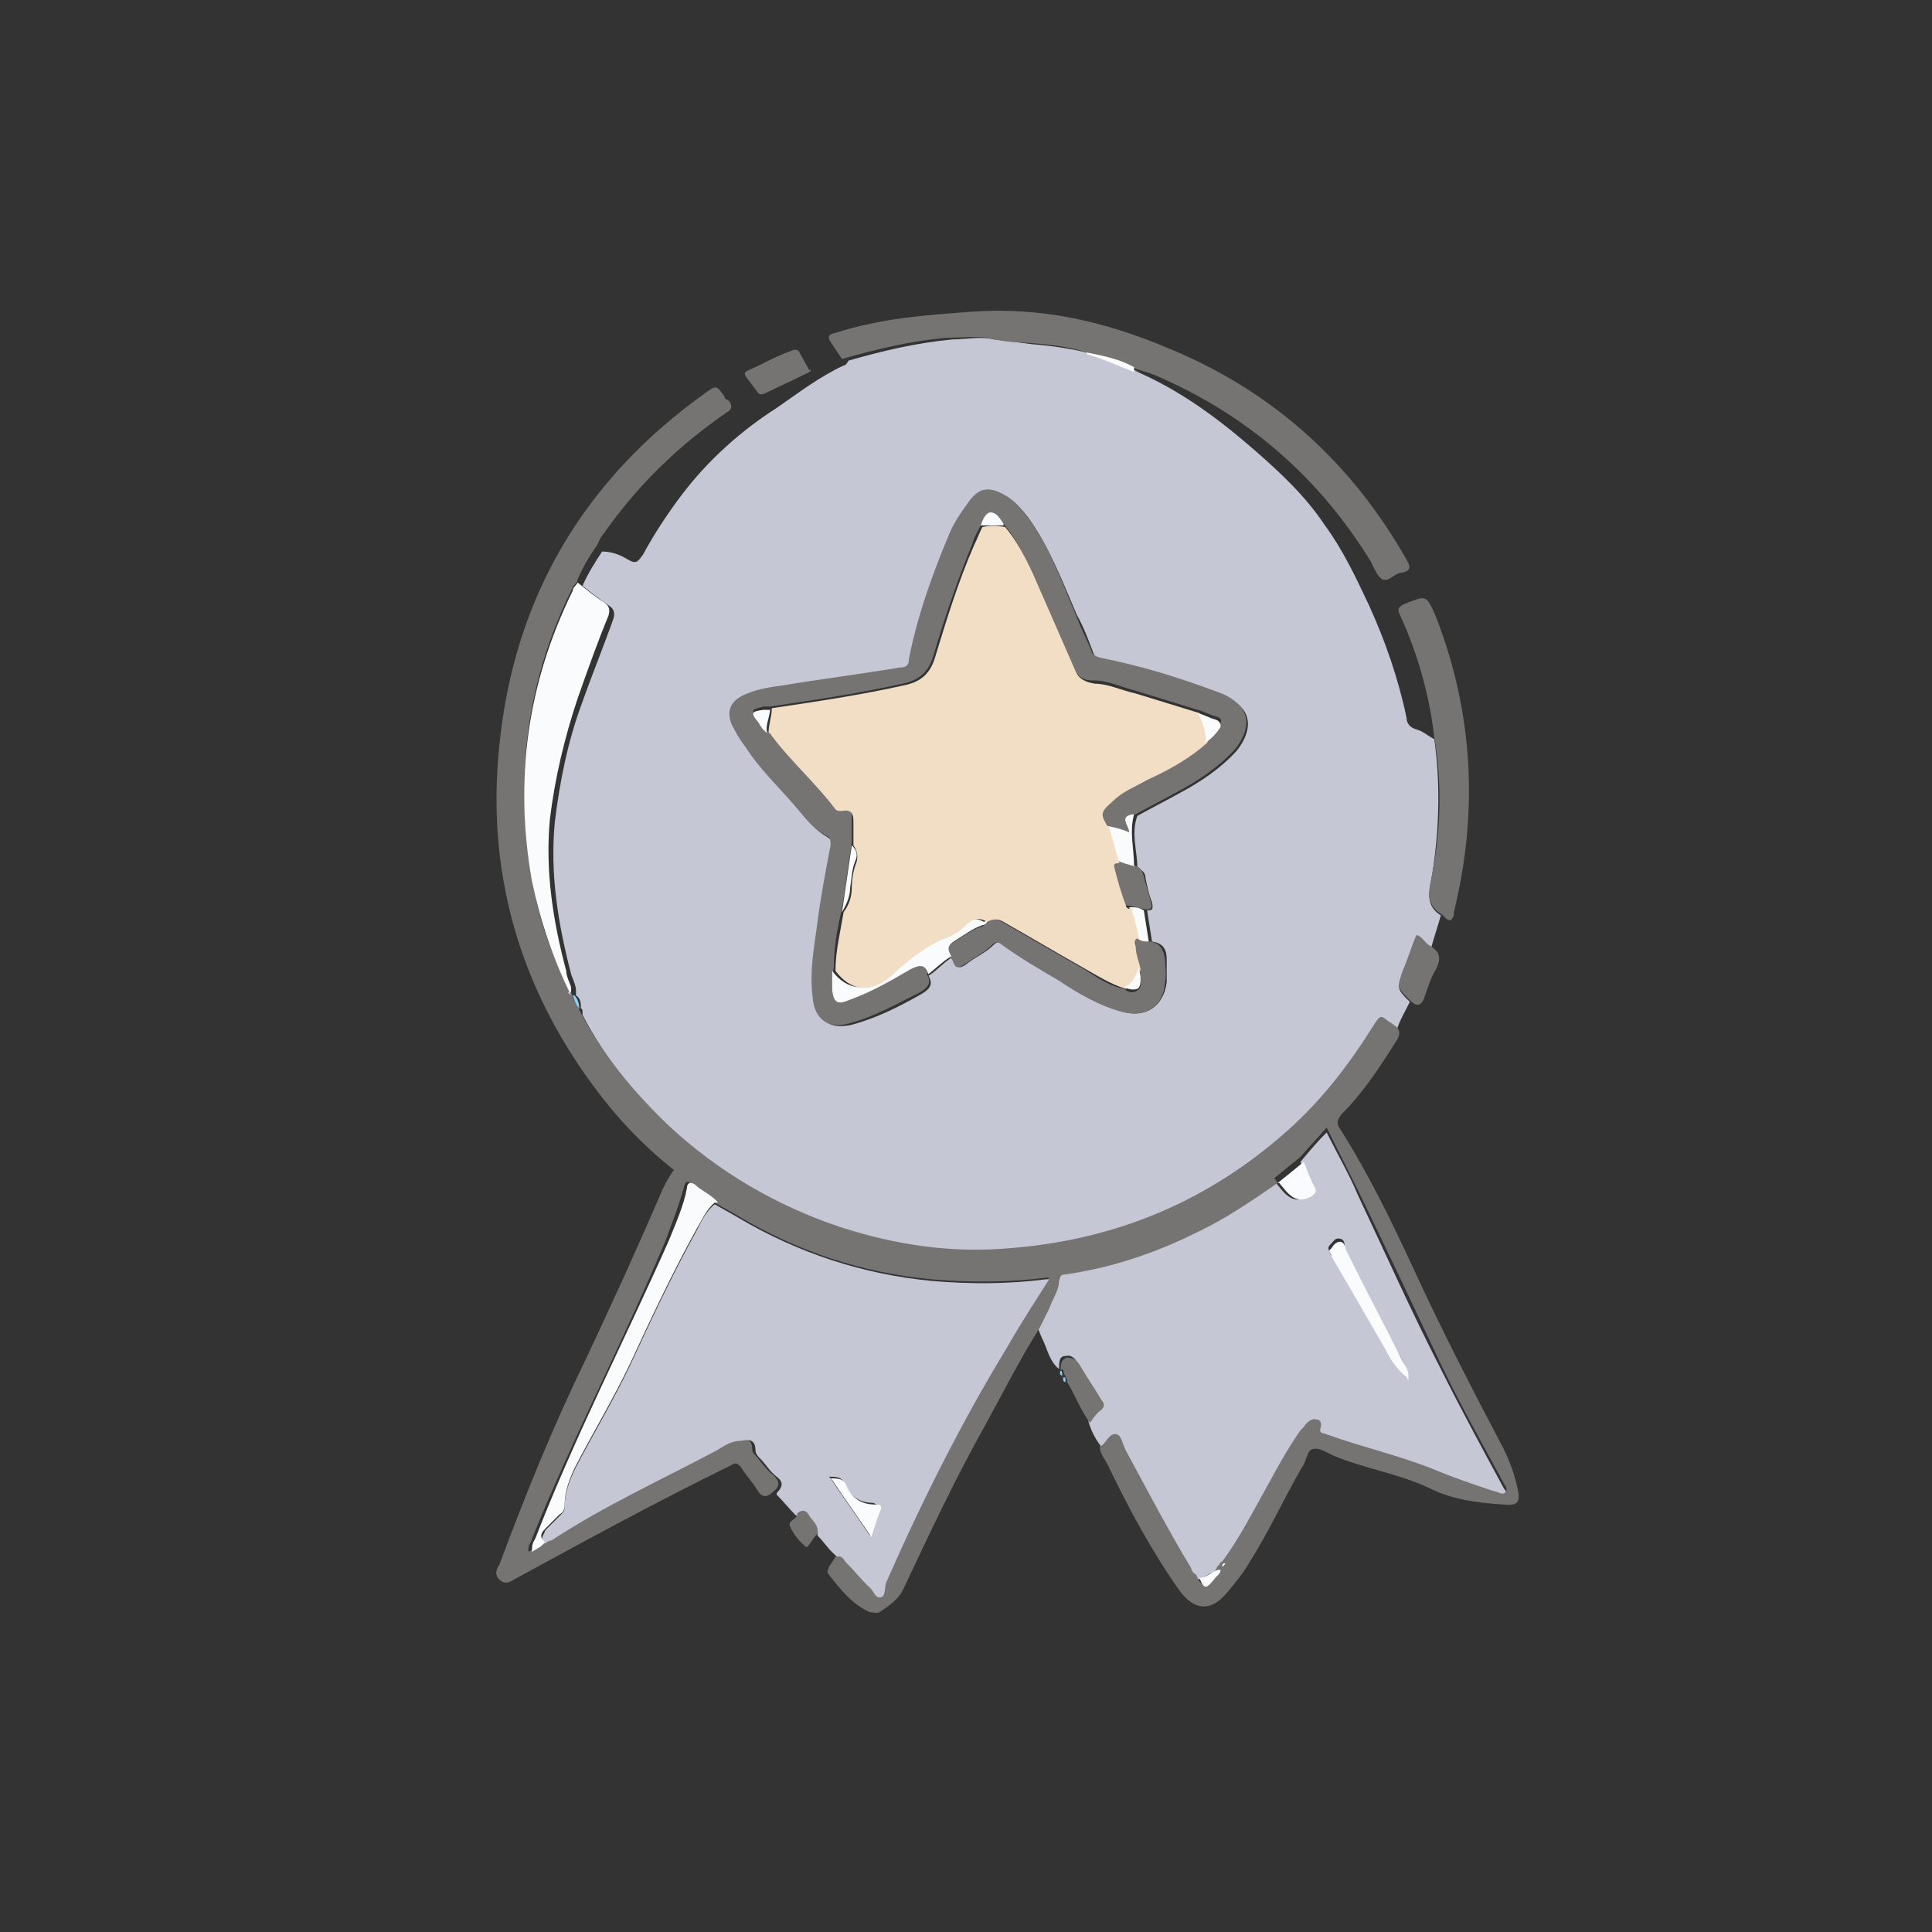<svg viewBox="0 0 118.4 118.4" version="1.1" xmlns:xlink="http://www.w3.org/1999/xlink" xmlns="http://www.w3.org/2000/svg" data-sanitized-data-name="Ebene 1" data-name="Ebene 1" id="Ebene_1">
  <rect x="0" y="0" width="118.4" height="118.4" fill="#333333" stroke="none"/>
  <defs>
    <style>
      .cls-1 {
        fill: #f2ddc5;
      }

      .cls-1, .cls-2, .cls-3, .cls-4, .cls-5, .cls-6 {
        stroke-width: 0px;
      }

      .cls-7 {
        clip-path: url(#clippath);
      }

      .cls-2 {
        fill: none;
      }

      .cls-3 {
        fill: #8dcff2;
      }

      .cls-4 {
        fill: #c5c8d4;
      }

      .cls-5 {
        fill: #757473;
      }

      .cls-6 {
        fill: #fafbfc;
      }
    </style>
    <clipPath id="clippath">
      <rect height="118.4" width="118.4" class="cls-2"></rect>
    </clipPath>
  </defs>
  <g class="cls-7">
    <g>
      <path d="M69.5,22.7c2.8,1.2,5.1,2.9,7.4,4.9,1.6,1.4,3.1,2.8,4.3,4.6,1.1,1.5,1.9,3.2,2.7,4.9,1,2.2,1.8,4.5,2.3,6.9,0,.3.2.6.6.7.4.1.7.4,1.1.6.4,2.9.3,5.8-.2,8.7-.2.9-.2,1.6.6,2.1-.2.7-.4,1.3-.6,2-.3-.2-.5-.6-.9-.7-.3.7-.5,1.4-.8,2.1-.4,1.1-.4,1.1.4,1.9-.3.6-.6,1.1-.8,1.7,0,0-.2-.1-.3-.2-.5-.5-.5-.5-.9.2-1.4,2.4-3.1,4.5-5.2,6.4-4.9,4.5-10.7,6.9-17.2,7.3-3.5.2-7-.2-10.3-1.3-4-1.3-7.5-3.3-10.5-6.2-2.2-2.1-4.1-4.4-5.5-7.1h0c0-.1,0-.2,0-.2,0,0,0-.2-.1-.2,0,0,0,0,0,0,0-.3,0-.6-.3-.8,0,0,0-.2,0-.3,0,0,0,0,0,0,0-.3-.2-.7-.3-1-.8-3.1-1.3-6.1-1-9.3.3-2.5.8-5,1.7-7.4.6-1.7,1.3-3.4,1.9-5.1.1-.4,0-.6-.3-.8-.6-.4-1.1-.8-1.6-1.2.3-.7.8-1.5,1.2-2.1.6,0,1.1.2,1.6.5.5.3.6.1.9-.3.7-1.3,1.5-2.5,2.4-3.7,1.6-2.1,3.6-3.9,5.8-5.3,1.3-.9,2.6-1.9,4.1-2.6.1,0,.2-.1.3-.3,2.1-.6,4.2-1.1,6.4-1.3.8,0,1.7-.2,2.5,0,.8.1,1.6.2,2.4.3,1.3.1,2.5.3,3.7.6,1,.4,1.9.8,2.9,1.1ZM70.1,55.8c.5,0,.6,0,.5-.5-.2-.5-.3-1-.4-1.5,0-.3-.2-.5-.5-.6,0-1.1-.4-2.1,0-3.2.9-.5,1.7-.9,2.6-1.4,1.3-.7,2.5-1.5,3.5-2.6.7-.9.9-1.8.4-2.5-.4-.5-.9-.8-1.5-1-2.3-.9-4.7-1.7-7.2-2.1-.2,0-.4-.1-.5-.4-.3-.8-.6-1.6-1-2.3-.9-2.1-1.7-4.2-3-6-.4-.5-.8-1-1.4-1.3-.8-.5-1.5-.3-2.1.4-.5.7-.9,1.4-1.3,2.2-1,2.4-1.9,4.9-2.4,7.5,0,.3-.2.5-.5.5-2.4.4-4.8.7-7.2,1.1-.8.1-1.5.2-2.2.5-1.1.4-1.4,1.2-.8,2.2.2.4.5.7.7,1.1,1,1.3,2.2,2.5,3.2,3.8.5.6,1,1.2,1.7,1.6.3.2.3.3.3.6-.3,1.6-.5,3.1-.8,4.7-.2,1.5-.5,3.1-.3,4.6.2,1.4,1,1.9,2.3,1.6,1.5-.4,2.9-1.1,4.3-1.9.5-.3.7-.6.4-1.1.5-.3.9-.8,1.4-1.1,0,0,.1.1.2.2.1.4.3.5.7.2.5-.4,1.2-.7,1.7-1.2.2-.2.3-.2.6,0,1.1.8,2.4,1.5,3.5,2.2,1.2.7,2.4,1.5,3.8,1.9,1.4.4,2.5-.3,2.7-1.8,0-.5,0-.9,0-1.4,0-.6-.2-1-.9-1.1-.1-.6-.2-1.3-.3-1.9Z" class="cls-4"></path>
      <path d="M67.6,88.8c-.4-.5-.7-1-.9-1.7.2-.3.5-.5.7-.8.2-.2.2-.4,0-.6-.4-.7-.9-1.4-1.3-2.1-.2-.3-.4-.6-.8-.5-.4,0-.4.4-.4.8-.6-.5-.7-1.2-1-1.8-.1-.2-.2-.5-.3-.7.2-.4.4-.8.6-1.2.2-.6.6-1.1.6-1.7,0-.3,0-.4.4-.4,2.8-.5,5.5-1.4,8.1-2.6,1.7-.9,3.3-1.9,4.9-3,.5.6,1,1.4,2,.8.2-.1.3-.2.2-.5-.3-.5-.5-1.1-.7-1.6.5-.6,1-1.2,1.6-1.8.7,1.4,1.4,2.6,1.9,3.8,1.7,3.6,3.3,7.2,5.1,10.7,1.2,2.4,2.5,4.8,3.8,7.2.1.2.4.5.2.6-.2.2-.5,0-.7,0-1.2-.4-2.4-.9-3.6-1.3-2.2-.9-4.5-1.5-6.7-2.2-.1,0-.5,0-.4-.3,0-.2,0-.5-.2-.6-.3-.1-.5.1-.7.3-.1.2-.3.3-.4.5-.7,1-1.3,2.1-1.9,3.2-.9,1.6-1.7,3.2-2.8,4.7-.1,0-.1.1-.2.2h0s0,0-.1.1h0c-.5,0-.8.5-1.3.5-.2,0-.2-.3-.3-.4-1.4-2.4-2.7-4.8-4-7.2-.2-.3-.3-.9-.6-1-.4,0-.6.5-.9.7,0,0,0,0-.1,0ZM86.2,84.4c.1-.5-.2-.9-.4-1.3-1.2-2.2-2.4-4.4-3.4-6.7,0-.2,0-.5-.4-.5-.2,0-.3.2-.5.4-.2.2,0,.4,0,.5,1.1,1.9,2.2,3.8,3.3,5.7.4.6.7,1.2,1.3,1.7Z" class="cls-4"></path>
      <path d="M78.3,72.5c-1.6,1.1-3.2,2.2-4.9,3-2.6,1.3-5.3,2.2-8.1,2.6-.3,0-.3.1-.4.4,0,.6-.4,1.1-.6,1.7-.2.4-.4.8-.6,1.2-1.2,1.9-2.2,3.9-3.3,5.9-1.8,3.2-3.4,6.6-5,10-.3.7-.9,1.1-1.5,1.5-.2.1-.4,0-.6,0-1.1-.5-1.8-1.4-2.5-2.3-.2-.2,0-.3,0-.5.2-.2.3-.5.5-.7.3,0,.4.1.5.3.5.5.9,1,1.4,1.5.2.2.4.8.7.7.3,0,.3-.6.4-.9,2.2-5,4.6-9.8,7.4-14.4.8-1.4,1.7-2.8,2.6-4.2,0,0-.2,0-.2,0-2.3.3-4.7.3-7,.1-4.3-.4-8.2-1.7-11.9-3.9-.5-.3-.9-.5-1.4-.8-.4-.4-1-.7-1.4-1.1-.3-.3-.4-.2-.5.2-.3,1.1-.7,2.1-1.1,3.2-2.6,6.2-5.7,12.1-8.2,18.3,0,.2-.3.4-.2.8.3-.2.7-.3.8-.6.1,0,.3,0,.4-.2,3.3-2,6.7-3.7,10.1-5.5.5-.3,1-.5,1.5-.6.4,0,.9-.1.9.6,0,.2.1.3.3.5.3.4.6.8,1,1.1.4.4.4.7,0,1-.4.4-.7.4-1-.1-.3-.5-.7-.9-1-1.4-.2-.2-.3-.3-.6-.1-4.5,2.2-8.9,4.6-13.3,7-.3.2-.6.3-.9,0-.3-.3-.2-.6,0-.9,1.6-4.3,3.3-8.5,5.3-12.6,1.6-3.4,3.2-6.9,4.7-10.4.2-.4.4-.8.7-1.2-1.9-1.5-3.5-3.2-4.9-5.1-4.6-6.2-6.6-13.2-5.8-20.9.9-9.1,5.2-16.3,12.6-21.6.7-.5.7-.5,1.2.2,0,0,0,.2.2.2.3.3.3.6-.1.8-2.9,2-5.4,4.4-7.5,7.4-.2.2-.3.5-.4.7-.5.7-.9,1.4-1.2,2.1,0,.2-.2.3-.3.5-2.8,5.6-3.6,11.6-2.5,17.8.4,2.5,1.2,4.8,2.4,7,.1.3.2.6.4.8,0,0,0,0,0,0,0,0,0,.1.1.2,0,0,0,0,0,0,0,0,0,0,0,.1,1.4,2.7,3.3,5,5.5,7.1,3,2.8,6.6,4.9,10.5,6.2,3.4,1.1,6.8,1.6,10.3,1.3,6.6-.5,12.3-2.9,17.2-7.3,2.1-1.9,3.7-4,5.2-6.4.4-.6.4-.6.9-.2,0,0,.2.1.3.2.5.3.4.7.1,1.1-1,1.6-2,3.1-3.3,4.4-.3.4-.3.6,0,1,1.7,2.7,3.1,5.6,4.4,8.4,1.7,3.7,3.6,7.4,5.5,11,.4.8.7,1.6.9,2.5.2.9,0,1.1-.9,1-1.6-.1-3.1-.3-4.5-1-1.9-.9-4-1.2-5.9-2-.4-.2-.9-.5-1.2-.4-.4,0-.4.7-.7,1.1-1.1,1.9-2,3.9-3.2,5.8-.4.7-.9,1.3-1.4,1.9-1,1.2-2,1.1-2.9-.1-1.7-2.4-3.1-5-4.4-7.7-.2-.4-.5-.7-.5-1.2,0,0,0,0,.1,0,.3-.2.5-.8.9-.7.3,0,.4.6.6,1,1.3,2.4,2.6,4.9,4,7.2,0,.1.1.3.3.4.3.7.4.7.9.1.2-.2.3-.4.4-.6,0,0,0,0,0,0,0,0,0,0,.1-.1,0,0,0,0,0,0,0,0,.1-.2.2-.2,1.1-1.5,1.9-3.1,2.8-4.7.6-1.1,1.2-2.2,1.9-3.2.1-.2.3-.3.4-.5.2-.2.4-.4.7-.3.3,0,.3.4.2.6,0,.3.2.2.4.3,2.2.8,4.5,1.3,6.7,2.2,1.2.5,2.4.9,3.6,1.3.2,0,.5.3.7,0,.1-.2-.1-.4-.2-.6-1.3-2.4-2.6-4.7-3.8-7.2-1.7-3.6-3.4-7.2-5.1-10.7-.6-1.2-1.2-2.4-1.9-3.8-.6.7-1.1,1.2-1.6,1.8-.5.4-1,.8-1.6,1.3Z" class="cls-5"></path>
      <path d="M47.6,91.5c.4-.4.4-.7,0-1-.4-.3-.7-.8-1-1.1-.1-.1-.3-.3-.3-.5,0-.7-.4-.7-.9-.6-.6,0-1,.3-1.5.6-3.4,1.8-6.9,3.4-10.1,5.5-.1,0-.3.1-.4.2-.4-.3,0-.6,0-.8.3-.3.6-.6.9-.9.2-.2.3-.3.3-.5,0-.9.3-1.7.7-2.5,1.1-2.1,2.3-4.1,3.3-6.2,1.3-2.8,2.6-5.6,4.1-8.3.3-.6.6-1.2,1.1-1.6.5.3.9.5,1.4.8,3.7,2.2,7.7,3.5,11.9,3.9,2.3.2,4.7.2,7-.1,0,0,.1,0,.2,0-.9,1.4-1.8,2.8-2.6,4.2-2.8,4.6-5.2,9.4-7.4,14.4-.1.3,0,.9-.4.9-.3,0-.4-.5-.7-.7-.5-.5-.9-1-1.4-1.5-.1-.2-.3-.4-.5-.3-.5-.4-.8-.9-1.2-1.3.1-.5-.3-.7-.5-1.1-.2-.4-.5-.4-.8-.1-.4-.4-.8-.9-1.2-1.3ZM50.9,90.6c.8,1.2,1.6,2.3,2.4,3.5.2-.5.4-1,.5-1.5.1-.3,0-.4-.3-.5-.8,0-1.4-.4-1.7-1.1-.2-.5-.5-.5-1-.5Z" class="cls-4"></path>
      <path d="M66.6,21.6c-1.2-.4-2.5-.5-3.7-.6-.8,0-1.6-.1-2.4-.3-.8-.1-1.6,0-2.5,0-2.2.2-4.3.7-6.4,1.3-.2-.3-.4-.6-.6-.9-.3-.4-.3-.6.2-.7,2.8-.9,5.6-1.1,8.4-1.3,4.2-.3,8.1.6,11.9,2.2,6.4,2.6,11.3,7,14.7,13,.3.5.2.7-.3.8-.4,0-.8.6-1.2.4-.3-.2-.5-.7-.7-1.1-3.2-5.2-7.6-9-13.2-11.4-.5-.2-1-.3-1.4-.5-.9-.5-1.9-.7-2.9-.9Z" class="cls-5"></path>
      <path d="M88.3,56c-.8-.5-.8-1.2-.6-2.1.6-2.9.7-5.8.2-8.7-.3-2.6-1-5.1-2.1-7.5-.2-.4-.1-.5.3-.7,1.3-.5,1.3-.6,1.9.8,2.3,5.9,2.6,12,1.1,18.1,0,.2,0,.3-.2.5-.3,0-.4-.3-.6-.4Z" class="cls-5"></path>
      <path d="M49.7,22.6c0,.2-.1.2-.3.3-.8.4-1.7.8-2.5,1.2-.2.1-.4.1-.5-.1-1-1.4-1.1-1,.3-1.7.6-.3,1.2-.6,1.8-.8.2-.1.4-.1.5.1.2.4.4.7.6,1.1Z" class="cls-5"></path>
      <path d="M86.4,61.3c-.8-.8-.8-.8-.4-1.9.3-.7.5-1.4.8-2.1.4.1.5.5.9.7.6.4.6.8.3,1.4-.3.5-.5,1.1-.7,1.7-.2.6-.5.6-.9.2Z" class="cls-5"></path>
      <path d="M65,84c0-.3,0-.7.4-.8.4,0,.6.2.8.5.4.7.9,1.4,1.3,2.1.2.2.2.4,0,.6-.3.2-.5.5-.7.8-.6-.8-.9-1.7-1.4-2.5,0-.1,0-.2-.1-.3,0,0,0,0,0,0,0,0,0-.1-.1-.2,0,0,0,0,0,0,0-.1,0-.2-.1-.3h0Z" class="cls-5"></path>
      <path d="M48.8,92.8c.3-.3.6-.3.8.1.2.3.6.6.5,1.1,0,0,0,0-.1.1-.2.2-.5.8-.6.7-.4-.3-.8-.8-1-1.3-.1-.3.4-.4.5-.7Z" class="cls-5"></path>
      <path d="M66.6,21.6c1,.2,2,.4,2.9.9,0,0,0,.2,0,.3-1-.4-1.9-.8-2.9-1.1Z" class="cls-6"></path>
      <path d="M65.2,84.4c.1,0,.1.1.1.3-.1,0-.2-.1-.1-.3Z" class="cls-3"></path>
      <path d="M65,84c.1,0,.1.2.1.3-.1,0-.2-.1-.1-.3Z" class="cls-3"></path>
      <path d="M65.1,84.3c0,0,0,.1.1.2,0,0-.1,0-.1-.2Z" class="cls-3"></path>
      <path d="M56.8,59.7c.3.5.1.8-.4,1.1-1.4.7-2.8,1.5-4.3,1.9-1.3.4-2.2-.2-2.3-1.6-.2-1.6.1-3.1.3-4.6.2-1.6.5-3.1.8-4.7,0-.3,0-.5-.3-.6-.7-.4-1.2-1-1.7-1.6-1.1-1.3-2.3-2.4-3.2-3.8-.3-.4-.5-.7-.7-1.1-.6-1-.3-1.8.8-2.2.7-.3,1.5-.4,2.2-.5,2.4-.4,4.8-.7,7.2-1.1.3,0,.5-.1.5-.5.5-2.6,1.4-5.1,2.4-7.5.3-.8.8-1.5,1.3-2.2.6-.8,1.2-.9,2.1-.4.6.3,1,.8,1.4,1.3,1.4,1.8,2.1,3.9,3,6,.3.8.7,1.6,1,2.3,0,.2.2.3.5.4,2.5.5,4.8,1.2,7.2,2.1.6.2,1.1.5,1.5,1,.5.7.3,1.6-.4,2.5-1,1.1-2.2,1.9-3.5,2.6-.9.5-1.7.9-2.6,1.4-1,.1-.2.7-.3,1.1-.5-.1-1-.2-1.4-.4-.6-.8-.6-1,.2-1.7.6-.6,1.4-.9,2.1-1.3,1.3-.6,2.6-1.3,3.7-2.3.3-.2.6-.5.8-.8.2-.3.2-.5-.2-.6-.4-.1-.7-.3-1.1-.4-1.3-.4-2.6-.8-3.9-1.2-.8-.2-1.6-.6-2.5-.6-.7,0-1-.3-1.2-.8-.7-1.6-1.5-3.2-2.1-4.8-.6-1.4-1.2-2.8-2.2-4-.2-.3-.4-.7-.8-.7-.3,0-.5.5-.6.8-.2.4-.4.7-.5,1.1-.9,2.2-1.7,4.5-2.4,6.9-.3,1-.9,1.5-1.9,1.7-2.7.6-5.4,1-8.1,1.4-.1,0-.3,0-.4,0-.8.2-.8.2-.3.8.1.2.3.4.5.6,0,0,0,.2.2.2,1.2,1.6,2.8,2.9,3.9,4.5.1.1.2.2.4.1.5-.2.7,0,.7.6,0,.5,0,1,0,1.5-.2,1.4-.4,2.7-.6,4.1-.3,1.2-.5,2.4-.5,3.6-.1.4,0,.8,0,1.2,0,.8.2.9,1,.6,1.3-.5,2.6-1.2,3.8-1.9.6-.3.8-.3,1.1.3Z" class="cls-5"></path>
      <path d="M35,61c-1.1-2.2-1.9-4.6-2.4-7-1.1-6.2-.3-12.1,2.5-17.8,0-.2.2-.3.3-.5.5.4,1.1.9,1.6,1.2.3.2.4.4.3.8-.7,1.7-1.3,3.4-1.9,5.1-.8,2.4-1.4,4.9-1.7,7.4-.3,3.2.2,6.3,1,9.3,0,.3.2.7.3,1,0,0,0,0,0,0,0,0,0,.2,0,.3,0,0-.1,0-.2,0Z" class="cls-6"></path>
      <path d="M70.5,57.7c.6.1.8.5.9,1.1,0,.4.1.9,0,1.4-.1,1.5-1.2,2.2-2.7,1.8-1.4-.4-2.6-1.1-3.8-1.9-1.2-.7-2.4-1.4-3.5-2.2-.2-.2-.4-.2-.6,0-.5.5-1.1.8-1.7,1.2-.4.3-.6.2-.7-.2,0,0-.1-.2-.2-.2-.3-.5-.2-.7.3-1,.5-.3,1-.7,1.6-.9.1,0,.3-.1.3-.3.3-.2.7-.2,1,0,1.6.9,3.1,1.8,4.7,2.7.9.5,1.7,1.2,2.8,1.4.2.2.5.3.8.1.3-.2.2-.5.2-.7,0-.2,0-.4-.1-.6,0-.5-.2-.9-.3-1.4,0-.2-.1-.4.2-.5.2,0,.4.2.7.2Z" class="cls-5"></path>
      <path d="M60.5,56.4c0,.2-.2.3-.3.3-.6.2-1.1.6-1.6.9-.5.3-.6.5-.3,1-.5.3-.9.7-1.4,1.1-.2-.6-.5-.6-1.1-.3-1.2.7-2.4,1.4-3.8,1.9-.7.3-.9.1-1-.6,0-.4,0-.8,0-1.2.9,1.2,2.1,1.3,3.3.4.3-.2.5-.5.8-.7.7-.7,1.5-1.3,2.4-1.6.5-.2,1.1-.5,1.5-.9.4-.4.8-.5,1.3-.2Z" class="cls-6"></path>
      <path d="M69.6,53.1c.3,0,.4.3.5.6.1.5.3,1,.4,1.5.2.5,0,.6-.5.5-.2-.1-.5-.1-.8-.2-.2,0-.4,0-.5-.3-.2-.8-.4-1.5-.7-2.3,0-.3,0-.3.3-.3.4.2.8.3,1.2.4Z" class="cls-5"></path>
      <path d="M69.6,53.1c-.4-.1-.8-.2-1.2-.4-.2-.7-.4-1.4-.6-2.1.5.1.9.2,1.4.4,0-.4-.7-1,.3-1.1-.3,1.1,0,2.1,0,3.2Z" class="cls-6"></path>
      <path d="M69.3,55.6c.3,0,.5,0,.8.2.1.6.2,1.3.3,1.9-.2,0-.5,0-.7-.2,0-.7-.3-1.3-.5-1.9Z" class="cls-6"></path>
      <path d="M35,61c0,0,.1,0,.2,0,.2.2.3.5.3.8-.2-.2-.3-.5-.4-.8Z" class="cls-3"></path>
      <path d="M35.5,62c0,0,0-.1-.1-.2,0,0,.1.1.1.2Z" class="cls-3"></path>
      <path d="M35.6,62.2s0,0,0-.1c0,0,0,0,0,.1Z" class="cls-3"></path>
      <path d="M35.1,60.7s0,0,0,0c0,0,0,0,0,0Z" class="cls-3"></path>
      <path d="M86.2,84.4c-.6-.5-1-1.1-1.3-1.7-1.1-1.9-2.2-3.8-3.3-5.7,0-.2-.3-.3,0-.5.1-.2.3-.4.5-.4.3,0,.3.3.4.5,1.1,2.3,2.3,4.5,3.4,6.7.2.4.5.7.4,1.3Z" class="cls-6"></path>
      <path d="M78.3,72.5c.5-.4,1-.8,1.6-1.3.2.5.4,1.1.7,1.6.1.3,0,.3-.2.5-1,.6-1.5-.2-2-.8Z" class="cls-6"></path>
      <path d="M74.8,96.2c0,.3-.3.4-.4.6-.5.6-.6.6-.9-.1.5,0,.8-.5,1.3-.5Z" class="cls-6"></path>
      <path d="M75.1,95.8c0,0-.1.2-.2.2,0-.1,0-.2.2-.2Z" class="cls-6"></path>
      <path d="M75,96s0,0-.1.1c0,0,0,0,.1-.1Z" class="cls-6"></path>
      <path d="M43.8,73.7c-.5.4-.8,1.1-1.1,1.6-1.5,2.7-2.8,5.5-4.1,8.3-1,2.1-2.2,4.1-3.3,6.2-.4.8-.7,1.6-.7,2.5,0,.2-.1.4-.3.5-.3.3-.6.6-.9.9-.2.2-.4.5,0,.8-.2.3-.5.4-.8.6,0-.3,0-.5.2-.8,2.4-6.2,5.5-12.2,8.2-18.3.4-1,.9-2.1,1.1-3.2,0-.3.2-.4.5-.2.4.4,1,.6,1.4,1.1Z" class="cls-6"></path>
      <path d="M50.9,90.6c.5,0,.8,0,1,.5.3.7.9,1.1,1.7,1.1.4,0,.5.1.3.5-.2.5-.3.9-.5,1.5-.8-1.2-1.6-2.3-2.4-3.5Z" class="cls-6"></path>
      <path d="M69.3,55.6c.2.6.4,1.3.5,1.9-.3,0-.3.3-.2.5,0,.5.2.9.3,1.4-.2.5-.4.9-.9,1.2-1-.3-1.9-.9-2.8-1.4-1.6-.9-3.1-1.8-4.7-2.7-.3-.2-.7-.2-1,0-.5-.3-.9-.2-1.3.2-.4.4-.9.7-1.5.9-.9.4-1.7,1-2.4,1.6-.3.2-.5.5-.8.7-1.2,1-2.4.8-3.3-.4,0-1.2.3-2.4.5-3.6.3-.4.5-.9.5-1.5,0-.5.1-1.1.3-1.6.1-.4,0-.7-.2-1,0-.5,0-1,0-1.5,0-.5-.2-.7-.7-.6-.2,0-.3,0-.4-.1-1.2-1.6-2.7-2.9-3.9-4.5,0,0-.1-.2-.2-.2,0-.5.2-1,.2-1.5,2.7-.4,5.4-.8,8.1-1.4,1-.2,1.6-.7,1.9-1.7.7-2.3,1.4-4.6,2.4-6.9.2-.4.3-.7.5-1.1.4-.1.9-.1,1.4,0,1,1.2,1.6,2.6,2.2,4,.7,1.6,1.4,3.2,2.1,4.8.2.5.6.7,1.2.8.8,0,1.6.4,2.5.6,1.3.4,2.6.8,3.9,1.2.3.6.5,1.2.5,1.8-1.1,1-2.4,1.7-3.7,2.3-.7.4-1.5.7-2.1,1.3-.8.7-.8.8-.2,1.7.2.7.4,1.4.6,2.1-.2,0-.4,0-.3.3.2.8.4,1.5.7,2.3,0,.2.3.2.5.3Z" class="cls-1"></path>
      <path d="M52.2,51.8c.3.3.4.6.2,1-.2.5-.2,1-.3,1.6,0,.5-.2,1-.5,1.5.2-1.4.4-2.7.6-4.1Z" class="cls-6"></path>
      <path d="M73.9,45.5c0-.7-.2-1.3-.5-1.8.4.1.7.3,1.1.4.3.1.4.4.2.6-.2.3-.5.6-.8.8Z" class="cls-6"></path>
      <path d="M47.2,43.4c0,.5-.3,1-.2,1.5-.2-.1-.4-.4-.5-.6-.5-.6-.5-.7.3-.8.1,0,.3,0,.4,0Z" class="cls-6"></path>
      <path d="M61.5,32.2c-.5,0-.9,0-1.4,0,.1-.3.3-.8.6-.8.4,0,.6.4.8.7Z" class="cls-6"></path>
      <path d="M68.9,60.5c.5-.2.7-.7.9-1.2,0,.2.1.4.1.6,0,.3,0,.6-.2.7-.3.1-.6,0-.8-.1Z" class="cls-6"></path>
    </g>
  </g>
</svg>